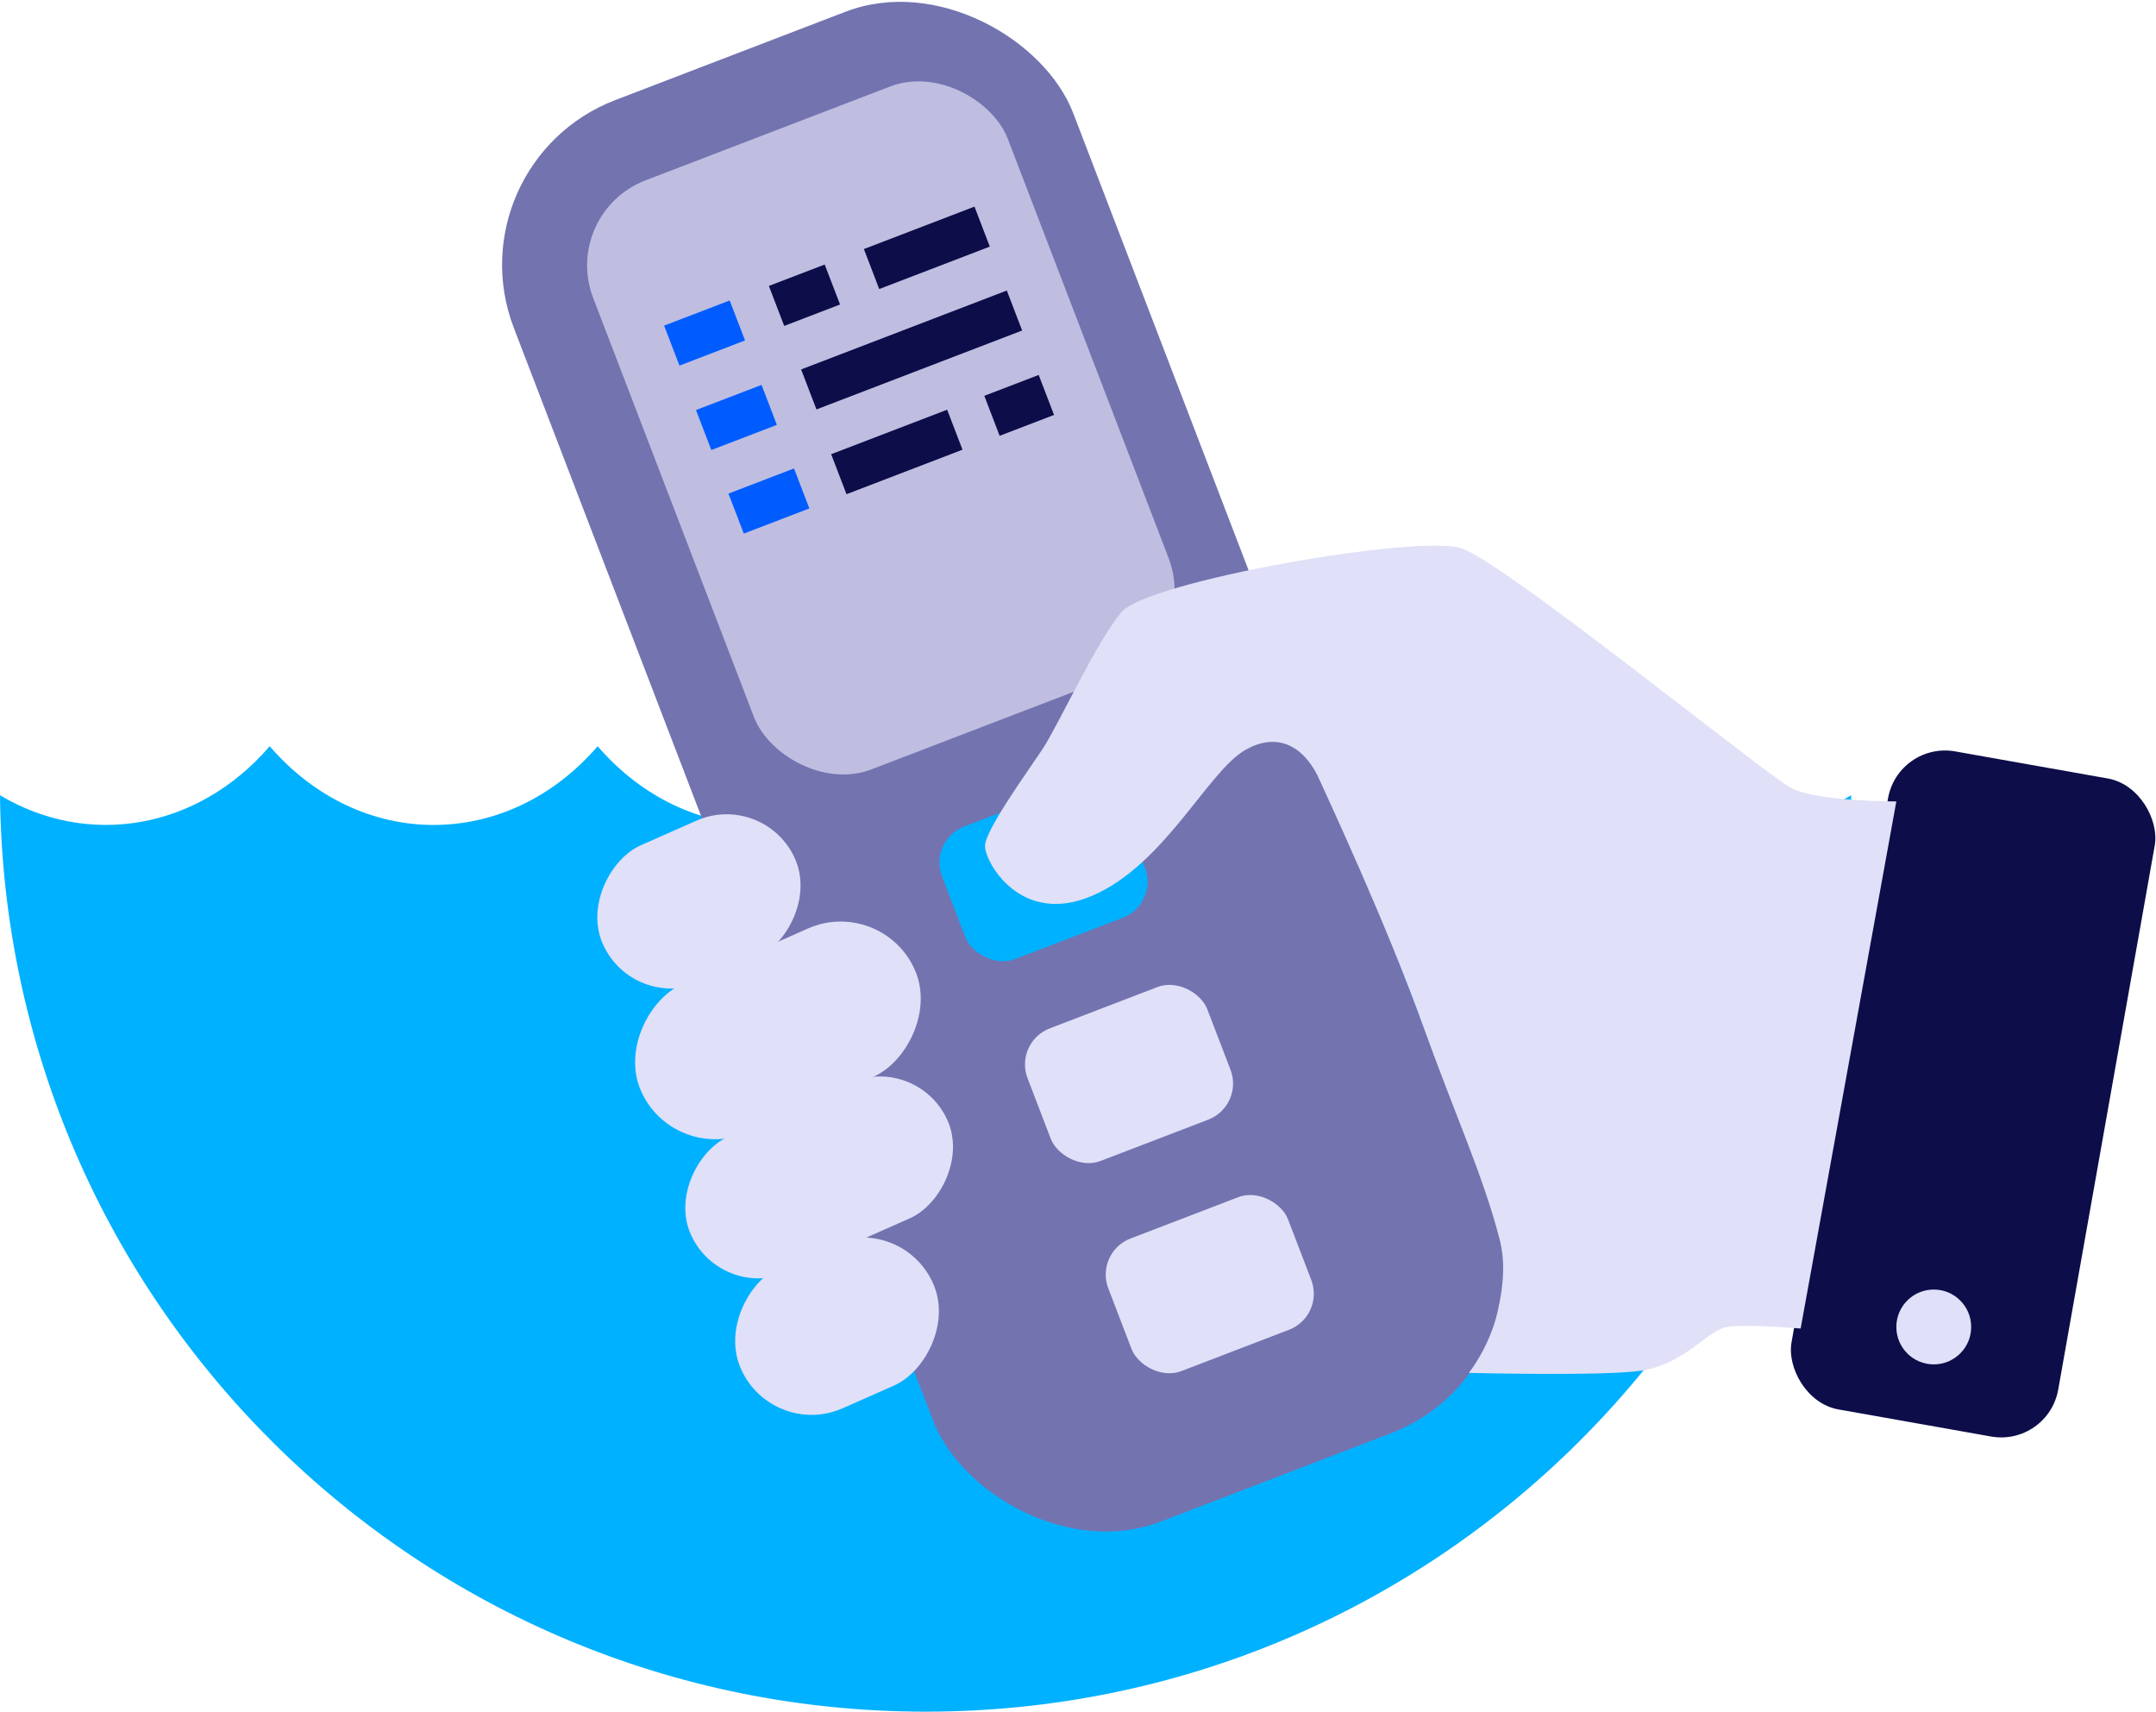 <?xml version="1.0" encoding="UTF-8"?>
<svg id="Vrstva_2" data-name="Vrstva 2" xmlns="http://www.w3.org/2000/svg" viewBox="0 0 55.88 44.36">
  <defs>
    <style>
      .cls-1 {
        fill: #0d0d4a;
      }

      .cls-1, .cls-2, .cls-3, .cls-4, .cls-5, .cls-6 {
        stroke-width: 0px;
      }

      .cls-2 {
        fill: #005cff;
      }

      .cls-3 {
        fill: #00b1ff;
      }

      .cls-4 {
        fill: #bfbee0;
      }

      .cls-5 {
        fill: #e0e0f8;
      }

      .cls-6 {
        fill: #7373b0;
      }
    </style>
  </defs>
  <g id="Divisons">
    <g>
      <path class="cls-3" d="m40.99,19.34c-2.35,2.72-6.15,2.72-8.5,0-2.35,2.72-6.15,2.72-8.5,0-2.35,2.72-6.15,2.72-8.5,0-2.35,2.72-6.15,2.72-8.5,0-1.89,2.19-4.73,2.62-6.99,1.27.13,13.14,10.82,23.75,23.99,23.75s23.86-10.61,23.99-23.75c-2.26,1.35-5.1.92-6.99-1.27Z"/>
      <g>
        <rect class="cls-6" x="18.23" y=".14" width="15.53" height="39.46" rx="4.57" ry="4.57" transform="translate(-5.39 10.63) rotate(-20.99)"/>
        <g>
          <rect class="cls-5" x="16.18" y="20.63" width="3.88" height="5.45" rx="1.94" ry="1.94" transform="translate(32.14 -2.66) rotate(66.13)"/>
          <rect class="cls-5" x="18.06" y="22.83" width="4.2" height="7.76" rx="2.1" ry="2.1" transform="translate(36.43 -2.54) rotate(66.13)"/>
          <rect class="cls-5" x="19.31" y="26.88" width="3.84" height="7.28" rx="1.92" ry="1.92" transform="translate(40.55 -1.25) rotate(66.13)"/>
          <rect class="cls-5" x="19.69" y="31.65" width="4.01" height="5.45" rx="2" ry="2" transform="translate(44.35 .62) rotate(66.13)"/>
        </g>
        <g>
          <rect class="cls-1" x="47.64" y="19.7" width="7.02" height="17.32" rx="1.5" ry="1.5" transform="translate(96.55 65.21) rotate(-169.94)"/>
          <circle class="cls-5" cx="50.12" cy="34.39" r=".97"/>
        </g>
        <rect class="cls-4" x="17.08" y="2.91" width="11.51" height="16.35" rx="2.36" ry="2.36" transform="translate(-2.46 8.92) rotate(-20.99)"/>
        <rect class="cls-3" x="24.55" y="20.76" width="4.99" height="3.68" rx="1" ry="1" transform="translate(-6.3 11.19) rotate(-20.99)"/>
        <rect class="cls-5" x="26.76" y="25.99" width="4.99" height="3.68" rx="1" ry="1" transform="translate(-8.02 12.33) rotate(-20.99)"/>
        <rect class="cls-5" x="28.86" y="31.44" width="4.99" height="3.68" rx="1" ry="1" transform="translate(-9.84 13.44) rotate(-20.99)"/>
        <path class="cls-5" d="m49.16,20.77s-2.06.01-2.74-.35-7.42-5.84-8.54-6.21-8.15.85-8.82,1.66-1.63,2.93-2.05,3.56-1.47,2.08-1.48,2.49.92,2.1,2.79,1.29c1.87-.81,2.98-3.21,3.95-3.77.97-.56,1.63.08,1.93.77.13.3,1.71,3.66,2.7,6.42.82,2.28,1.54,3.84,1.96,5.46.14.52.14,1.11-.05,1.93-.22.92-.74,1.56-.74,1.56,0,0,3.55.09,4.48-.06,1.15-.18,1.72-1.08,2.26-1.14s1.86.05,1.86.05l2.48-13.66Z"/>
      </g>
      <g>
        <rect class="cls-1" x="20.07" y="7.09" width="1.55" height="1.11" transform="translate(-1.35 7.98) rotate(-20.99)"/>
        <g>
          <rect class="cls-2" x="17.35" y="8.08" width="1.82" height="1.11" transform="translate(-1.88 7.11) rotate(-20.99)"/>
          <rect class="cls-2" x="18.18" y="10.26" width="1.82" height="1.11" transform="translate(-2.61 7.56) rotate(-20.99)"/>
          <rect class="cls-2" x="19.02" y="12.43" width="1.82" height="1.11" transform="translate(-3.33 8) rotate(-20.99)"/>
          <rect class="cls-1" x="20.77" y="8.52" width="5.71" height="1.11" transform="translate(-1.68 9.06) rotate(-20.99)"/>
        </g>
        <rect class="cls-1" x="25.66" y="9.95" width="1.51" height="1.11" transform="translate(-2.01 10.16) rotate(-20.99)"/>
        <rect class="cls-1" x="21.63" y="11.16" width="3.22" height="1.11" transform="translate(-2.65 9.1) rotate(-20.99)"/>
        <rect class="cls-1" x="22.49" y="5.87" width="3.07" height="1.11" transform="translate(-.71 9.03) rotate(-20.99)"/>
      </g>
    </g>
  </g>
</svg>